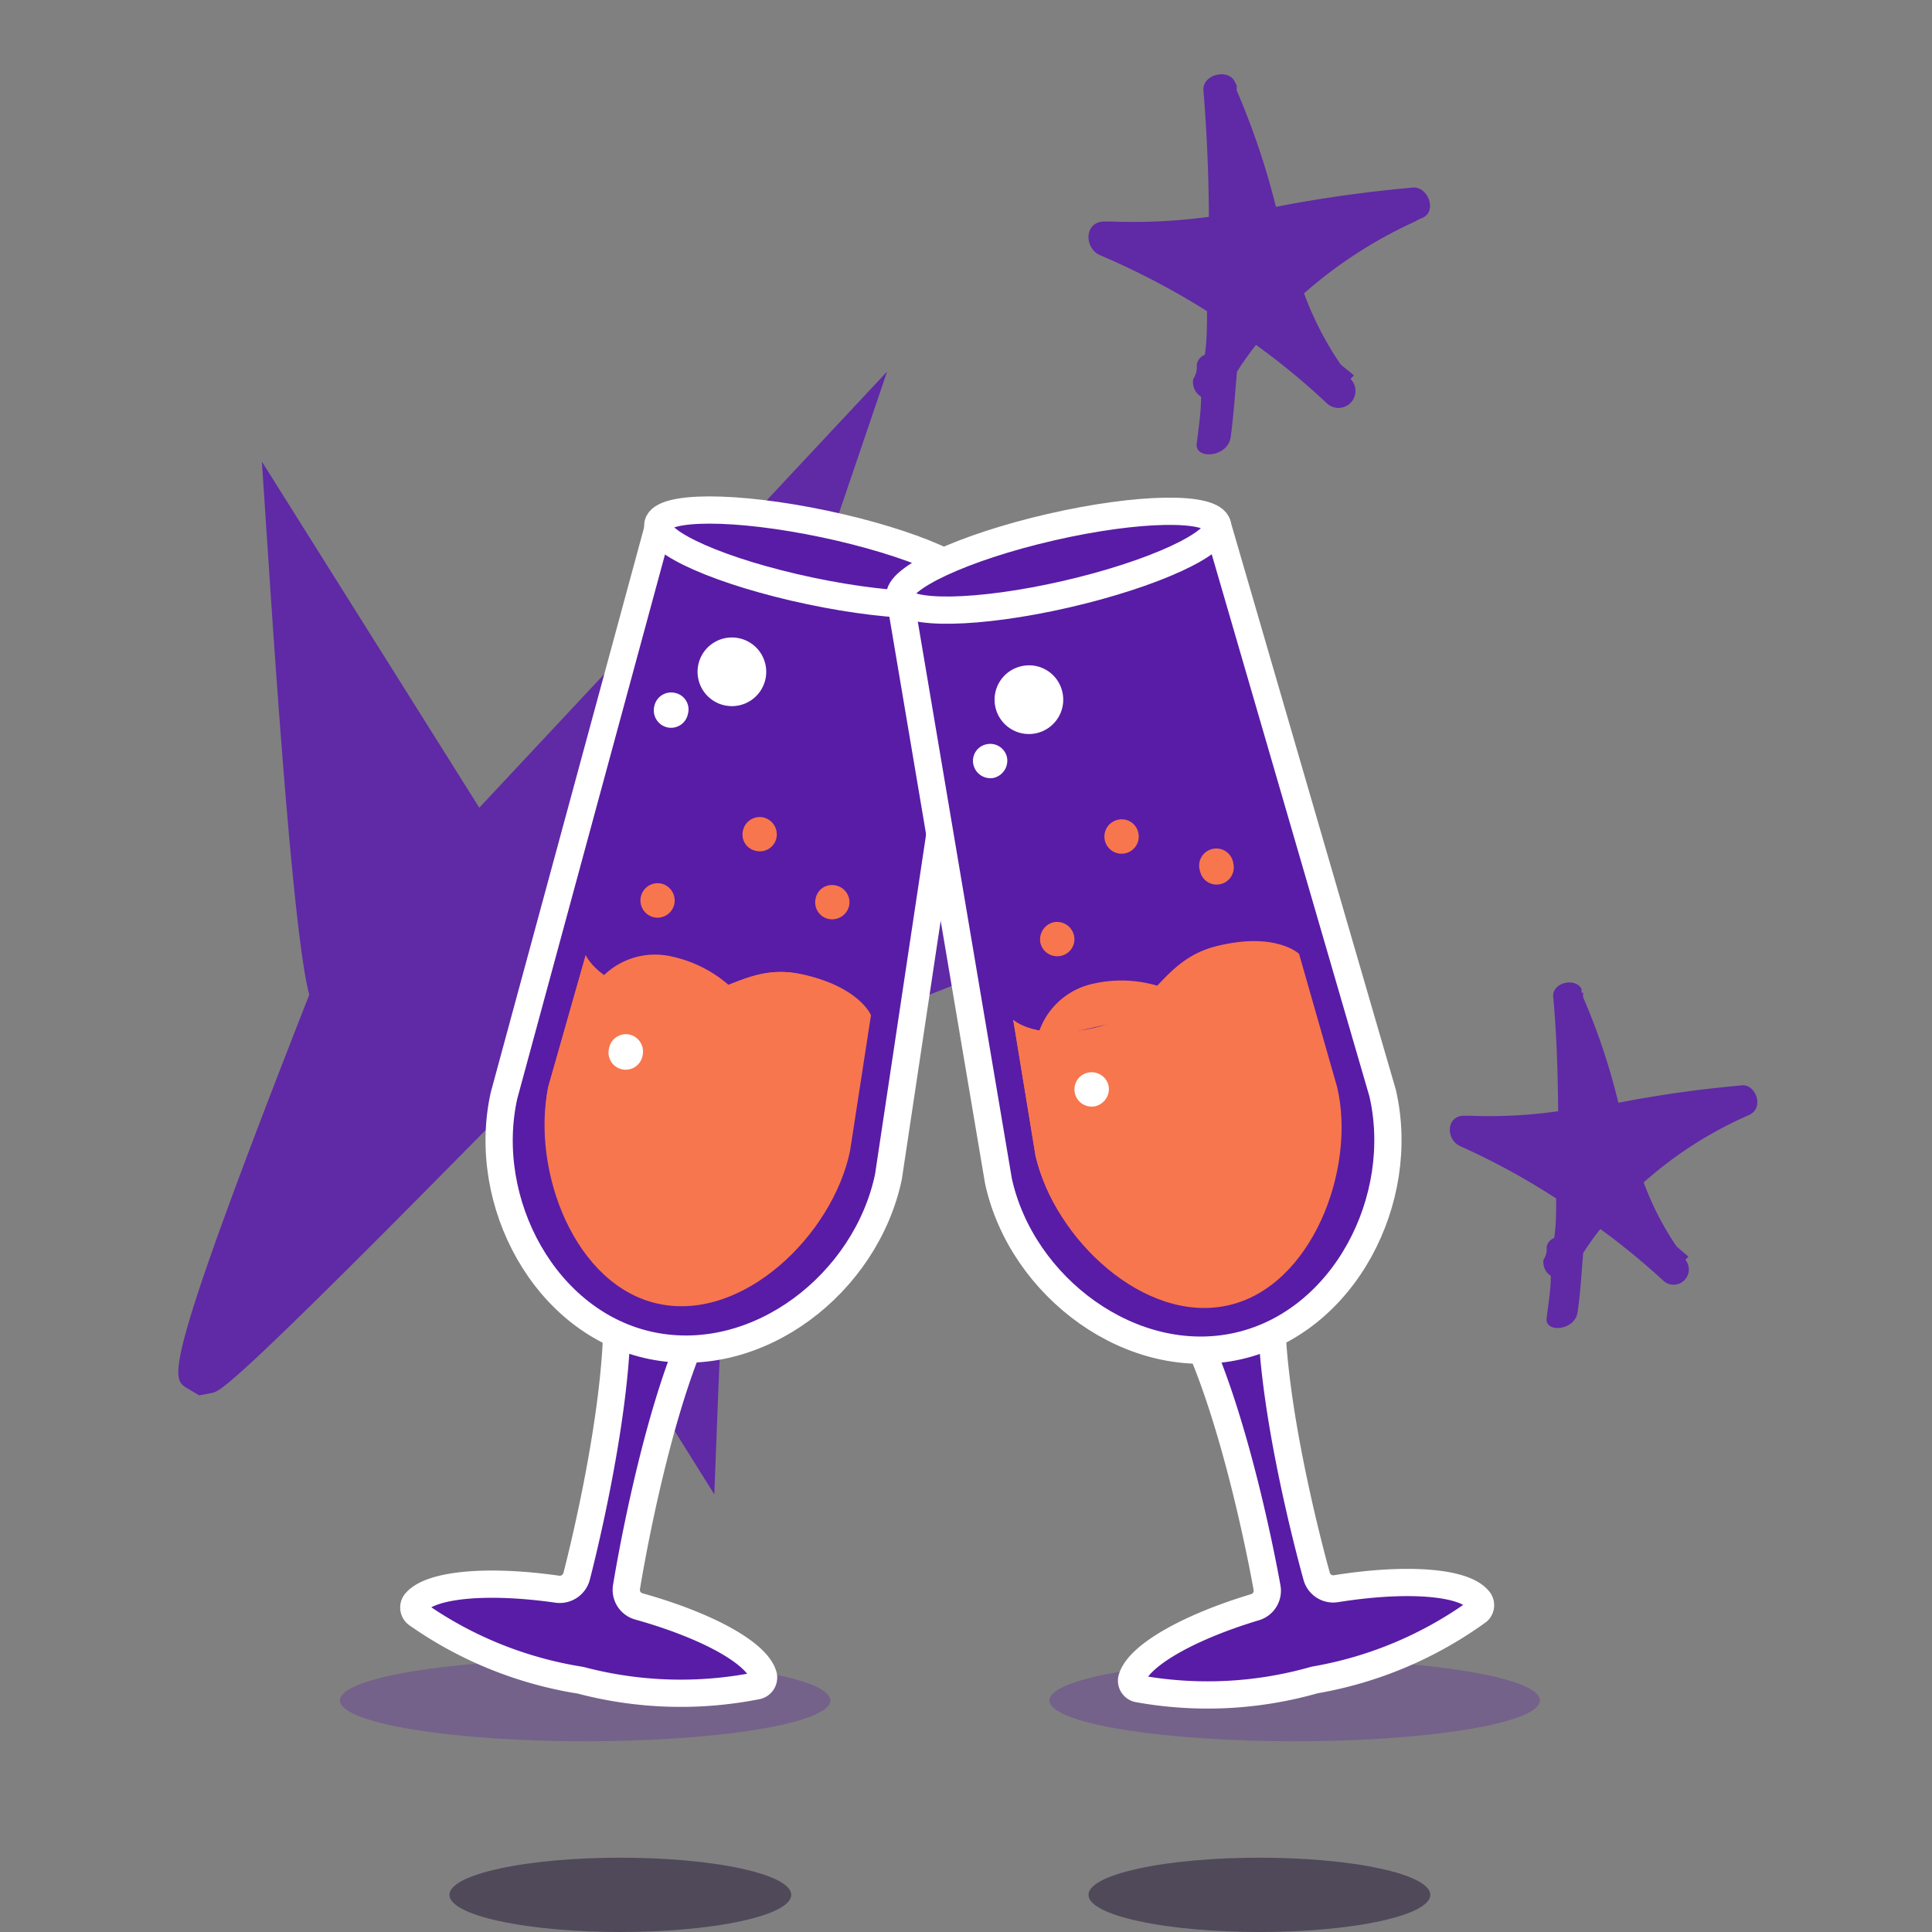 <svg width="130" height="130" fill="none" xmlns="http://www.w3.org/2000/svg"><rect width="100%" height="100%" fill="#808080" stroke="none"/><path d="M85.855 13.918a89.62 89.62 0 019.067-1.282c1.154-.231 1.847 1.618.755 2.038a3.32 3.32 0 00-.462.231 30.236 30.236 0 00-7.47 4.833 21.84 21.84 0 002.454 4.77c.147.137.3.257.452.378.152.12.304.242.451.378l-.23.231a1.145 1.145 0 01-.809 1.953 1.14 1.14 0 01-.808-.335 47.397 47.397 0 00-4.743-3.908c-.44.568-.882 1.177-1.28 1.807-.03.336-.058.678-.086 1.023-.094 1.14-.19 2.304-.334 3.369-.19 1.387-2.414 1.534-2.288.462.027-.23.056-.458.085-.685.105-.83.209-1.646.209-2.488a1.155 1.155 0 01-.525-1.198 1.38 1.38 0 00.231-.924.84.84 0 01.546-.694c.147-.966.147-1.954.147-2.941a51.375 51.375 0 00-7.136-3.74c-1.154-.442-1.154-2.29.23-2.29h.484a37.996 37.996 0 006.548-.316 111.578 111.578 0 00-.357-8.405c-.19-1.155 1.637-1.618 2.099-.693l.126.252c.01.112.01.224 0 .336a50.588 50.588 0 012.644 7.838zM47.206 61.733L59.692 25 32.251 54.349l-14.63-23.29.428 6.435c1.424 21.765 2.281 27.687 2.762 29.436-9.948 25.375-9.28 25.813-8.267 26.45l.857.512.91-.175c.548-.162 1.356-.401 18.403-17.716l15.35 24.551.206-5.36c.377-9.896 1.046-20.978 1.56-23.464 1.87-.587 6.483-2.3 18.866-7.234l5.523-2.224-27.013-.538zm69.889 11.31a80.271 80.271 0 00-8.199 1.16 43.758 43.758 0 00-2.367-7.089 1.937 1.937 0 010-.323h-.113v-.247c-.417-.817-2.083-.418-1.894.627.227 2.527.303 5.074.322 7.601a32.416 32.416 0 01-5.908.304h-.416c-1.25 0-1.25 1.654-.209 2.072 2.22.999 4.36 2.168 6.401 3.496 0 .893-.001 1.786-.133 2.66a.776.776 0 00-.511.628c.031.294-.043.59-.209.836a1.106 1.106 0 00.493 1.083c0 .705-.094 1.41-.189 2.122-.033.248-.066.497-.095.748-.114.969 1.893.836 2.083-.419.14-.93.218-1.943.295-2.947.027-.35.054-.7.083-1.043.357-.558.743-1.097 1.155-1.615a47.919 47.919 0 014.28 3.515 1.018 1.018 0 001.371-.068 1.025 1.025 0 00.068-1.377l.208-.208-.795-.684a19.752 19.752 0 01-2.216-4.314 26.645 26.645 0 016.722-4.37l.417-.19c1.003-.495.378-2.167-.644-1.958z" fill="#6029A6"/><path opacity=".5" d="M49.874 125.732c4.49.977 4.49 2.559 0 3.536-4.491.976-11.773.976-16.264 0-4.49-.977-4.49-2.559 0-3.536 4.492-.976 11.773-.976 16.264 0zm43 0c4.49.977 4.49 2.559 0 3.536-4.491.976-11.773.976-16.263 0-4.492-.977-4.492-2.559 0-3.536 4.49-.976 11.772-.976 16.263 0z" fill="#211333"/><path opacity=".3" d="M98.784 112.471c6.444 1.074 6.444 2.816 0 3.89-6.443 1.073-16.89 1.073-23.334 0-6.444-1.074-6.444-2.816 0-3.89 6.444-1.073 16.89-1.073 23.334 0zm-47.742 0c6.444 1.074 6.444 2.816 0 3.89-6.444 1.073-16.89 1.073-23.334 0-6.444-1.074-6.444-2.816 0-3.89 6.443-1.073 16.89-1.073 23.334 0z" fill="#591CA6"/><path d="M41.502 87.705c.257 7.132-2.695 18.333-2.695 18.333v0c-.136.583-.689.97-1.283.899-4.73-.679-8.562-.33-9.57.898v0a.55.55 0 00.11.77v0a26.227 26.227 0 0011 4.455h0a26.367 26.367 0 0011.898.367v0a.569.569 0 00.403-.679c-.421-1.521-3.795-3.373-8.378-4.656v0a1.156 1.156 0 01-.825-1.339s1.833-11.513 4.932-17.93l-5.592-1.118z" fill="#591CA6" stroke="#fff" stroke-width="1.833" stroke-linecap="round" stroke-linejoin="round"/><path d="M59.782 79.18c-1.503 7.168-8.763 12.833-15.931 11.367-7.169-1.467-11.532-9.662-9.937-16.83l10.45-38.5 21.34 4.547-5.922 39.416z" fill="#591CA6"/><path d="M62.748 59.49L65.7 39.764l-21.432-4.51L33.91 73.717a14.958 14.958 0 00-.11 5.189A72.16 72.16 0 0062.748 59.49z" fill="#591CA6"/><path d="M59.782 79.18c-1.503 7.168-8.763 12.833-15.931 11.367-7.169-1.467-11.532-9.662-9.937-16.83l10.45-38.5 21.34 4.547-5.922 39.416z" stroke="#fff" stroke-width="1.833" stroke-linecap="round" stroke-linejoin="round"/><path d="M65.701 39.763c-.256 1.247-5.261 1.247-11.183 0-5.922-1.246-10.523-3.263-10.248-4.51.274-1.246 5.261-1.246 11.183 0 5.921 1.247 10.523 3.264 10.248 4.51z" fill="#591CA6" stroke="#fff" stroke-width="1.833" stroke-linecap="round" stroke-linejoin="round"/><path d="M40.125 66.2a4.95 4.95 0 015.097-1.833 8.598 8.598 0 015.628 4.125L40.125 66.2z" fill="#F7764D"/><path d="M57.196 77.457c-1.174 5.61-7.15 11.458-12.834 10.285-5.683-1.173-8.616-8.947-7.48-14.575l2.53-8.892s.789 1.925 4.73 2.75c3.942.825 5.794-2.31 9.735-1.485 3.942.825 4.73 2.769 4.73 2.769l-1.411 9.148z" fill="#F7764D"/><path d="M55.911 66.182a11.897 11.897 0 00-2.09-.642c-3.942-.825-5.775 2.329-9.735 1.485-3.96-.843-4.675-2.75-4.675-2.75l-2.53 8.892a13.13 13.13 0 000 4.492 75.68 75.68 0 0019.03-11.477zm1.226-5.244a1.173 1.173 0 01-1.375.898 1.137 1.137 0 01-.88-1.375 1.118 1.118 0 011.357-.88c.621.129 1.022.735.898 1.357zm-1.589 13.218a1.161 1.161 0 11-2.273-.477 1.161 1.161 0 012.273.477zm-11.501 7.023a1.155 1.155 0 01-1.375.88 1.137 1.137 0 01-.883-1.344l.003-.013a1.155 1.155 0 011.357-.898c.624.137 1.023.748.898 1.375zm4.699-5.5a1.137 1.137 0 01-1.375.88 1.118 1.118 0 01-.88-1.357 1.155 1.155 0 011.357-.898c.624.137 1.023.748.898 1.375zm2.637 7.039a1.155 1.155 0 01-1.375.88 1.137 1.137 0 01-.88-1.265 1.155 1.155 0 011.357-.898c.583.136.97.689.898 1.283zm-6.009-21.89a1.155 1.155 0 01-1.357.898 1.161 1.161 0 01.477-2.273c.616.145 1.005.754.88 1.375z" fill="#F7764D"/><path d="M43.244 70.985a1.155 1.155 0 11-2.255-.476 1.155 1.155 0 011.357-.899c.623.138 1.023.749.898 1.375z" fill="#fff"/><path d="M52.246 56.374a1.137 1.137 0 01-1.375.88 1.118 1.118 0 01-.88-1.357A1.155 1.155 0 0151.348 55c.624.137 1.023.749.898 1.375z" fill="#F7764D"/><path d="M51.511 45.667a2.31 2.31 0 11-1.833-2.732 2.31 2.31 0 011.84 2.7l-.007.032zm-5.225 2.383a1.155 1.155 0 01-1.357.899 1.173 1.173 0 01-.898-1.448 1.155 1.155 0 011.375-.88 1.137 1.137 0 01.88 1.43z" fill="#fff"/><path d="M80.004 88.97c3.245 6.344 5.244 17.821 5.244 17.821v0a1.154 1.154 0 01-.807 1.356c-4.565 1.375-7.883 3.3-8.287 4.822v0a.55.55 0 00.422.66h0c3.953.717 8.017.517 11.88-.587v0a26.337 26.337 0 0011-4.638v0a.55.55 0 00.01-.778l-.01-.01c-1.027-1.192-4.858-1.467-9.57-.715v0a1.155 1.155 0 01-1.302-.88s-3.171-11.22-3.025-18.334l-5.555 1.284z" fill="#591CA6" stroke="#fff" stroke-width="1.833" stroke-linecap="round" stroke-linejoin="round"/><path d="M93.034 73.55c1.65 7.132-2.567 15.382-9.699 17.014-7.131 1.632-14.593-3.942-16.151-11.092l-6.637-39.306 21.358-4.877 11.129 38.262z" fill="#591CA6"/><path d="M87.478 54.447l-5.5-19.158-21.431 4.877 6.636 39.288a14.557 14.557 0 002.072 4.712A72.435 72.435 0 0087.48 54.447z" fill="#591CA6"/><path d="M93.034 73.55c1.65 7.132-2.567 15.382-9.699 17.014-7.131 1.632-14.593-3.942-16.151-11.092l-6.637-39.306 21.358-4.877 11.129 38.262z" stroke="#fff" stroke-width="1.833" stroke-linecap="round" stroke-linejoin="round"/><path d="M81.91 35.29c.274 1.228-4.272 3.336-10.176 4.693-5.903 1.356-10.908 1.43-11.183.201-.275-1.228 4.253-3.355 10.157-4.711 5.903-1.357 10.871-1.43 11.201-.184v0z" fill="#591CA6" stroke="#fff" stroke-width="1.833" stroke-linecap="round" stroke-linejoin="round"/><path d="M69.75 70.013a4.95 4.95 0 013.85-3.831 8.507 8.507 0 016.82 1.393l-10.67 2.438z" fill="#F7764D"/><path d="M89.978 73.166c1.283 5.5-1.705 13.402-7.333 14.667-5.629 1.265-11.679-4.455-12.962-10.047L68.18 68.62s1.521 1.43 5.5.531c3.978-.898 4.29-4.528 8.231-5.5 3.942-.971 5.5.532 5.5.532l2.567 8.983z" fill="#F7764D"/><path d="M84.075 63.395a11.43 11.43 0 00-2.164.274c-3.941.917-4.29 4.547-8.231 5.5-3.942.954-5.5-.531-5.5-.531l1.503 9.166a13.402 13.402 0 001.833 4.126 76.285 76.285 0 0012.559-18.536zm-1.088-5.298a1.155 1.155 0 01-.855 1.392l-.007.001a1.137 1.137 0 01-1.37-.84l-.004-.022a1.155 1.155 0 112.236-.531zm4.089 12.685a1.156 1.156 0 01-2.255.514 1.192 1.192 0 01.88-1.394c.62-.125 1.23.264 1.375.88zM79.58 81.968a1.155 1.155 0 11-1.376-.88h.001a1.155 1.155 0 011.375.88zM81.576 75a1.155 1.155 0 01-.862 1.394 1.192 1.192 0 01-1.394-.88c-.125-.62.264-1.23.88-1.375a1.136 1.136 0 011.37.84l.006.022zm5.32 5.28a1.155 1.155 0 01-.855 1.392c-.002 0-.005 0-.007.002a1.192 1.192 0 01-1.393-.88 1.174 1.174 0 01.88-1.376 1.155 1.155 0 011.375.862zM72.263 62.937c.147.61-.23 1.224-.84 1.37l-.021.005a1.155 1.155 0 01-1.392-.855l-.002-.007a1.192 1.192 0 01.88-1.393 1.172 1.172 0 011.375.88z" fill="#F7764D"/><path d="M74.59 73.038a1.192 1.192 0 01-.88 1.394 1.156 1.156 0 01-.513-2.255 1.173 1.173 0 011.393.861z" fill="#fff"/><path d="M76.592 56.024a1.155 1.155 0 11-1.39-.858l.015-.004a1.137 1.137 0 011.375.862z" fill="#F7764D"/><path d="M71.48 46.546a2.31 2.31 0 11-2.732-1.723 2.292 2.292 0 012.731 1.723zm-3.725 4.4a1.192 1.192 0 01-.88 1.394 1.173 1.173 0 01-1.375-.88c-.146-.61.23-1.224.84-1.37l.022-.005a1.155 1.155 0 011.392.855l.001.006z" fill="#fff"/></svg>